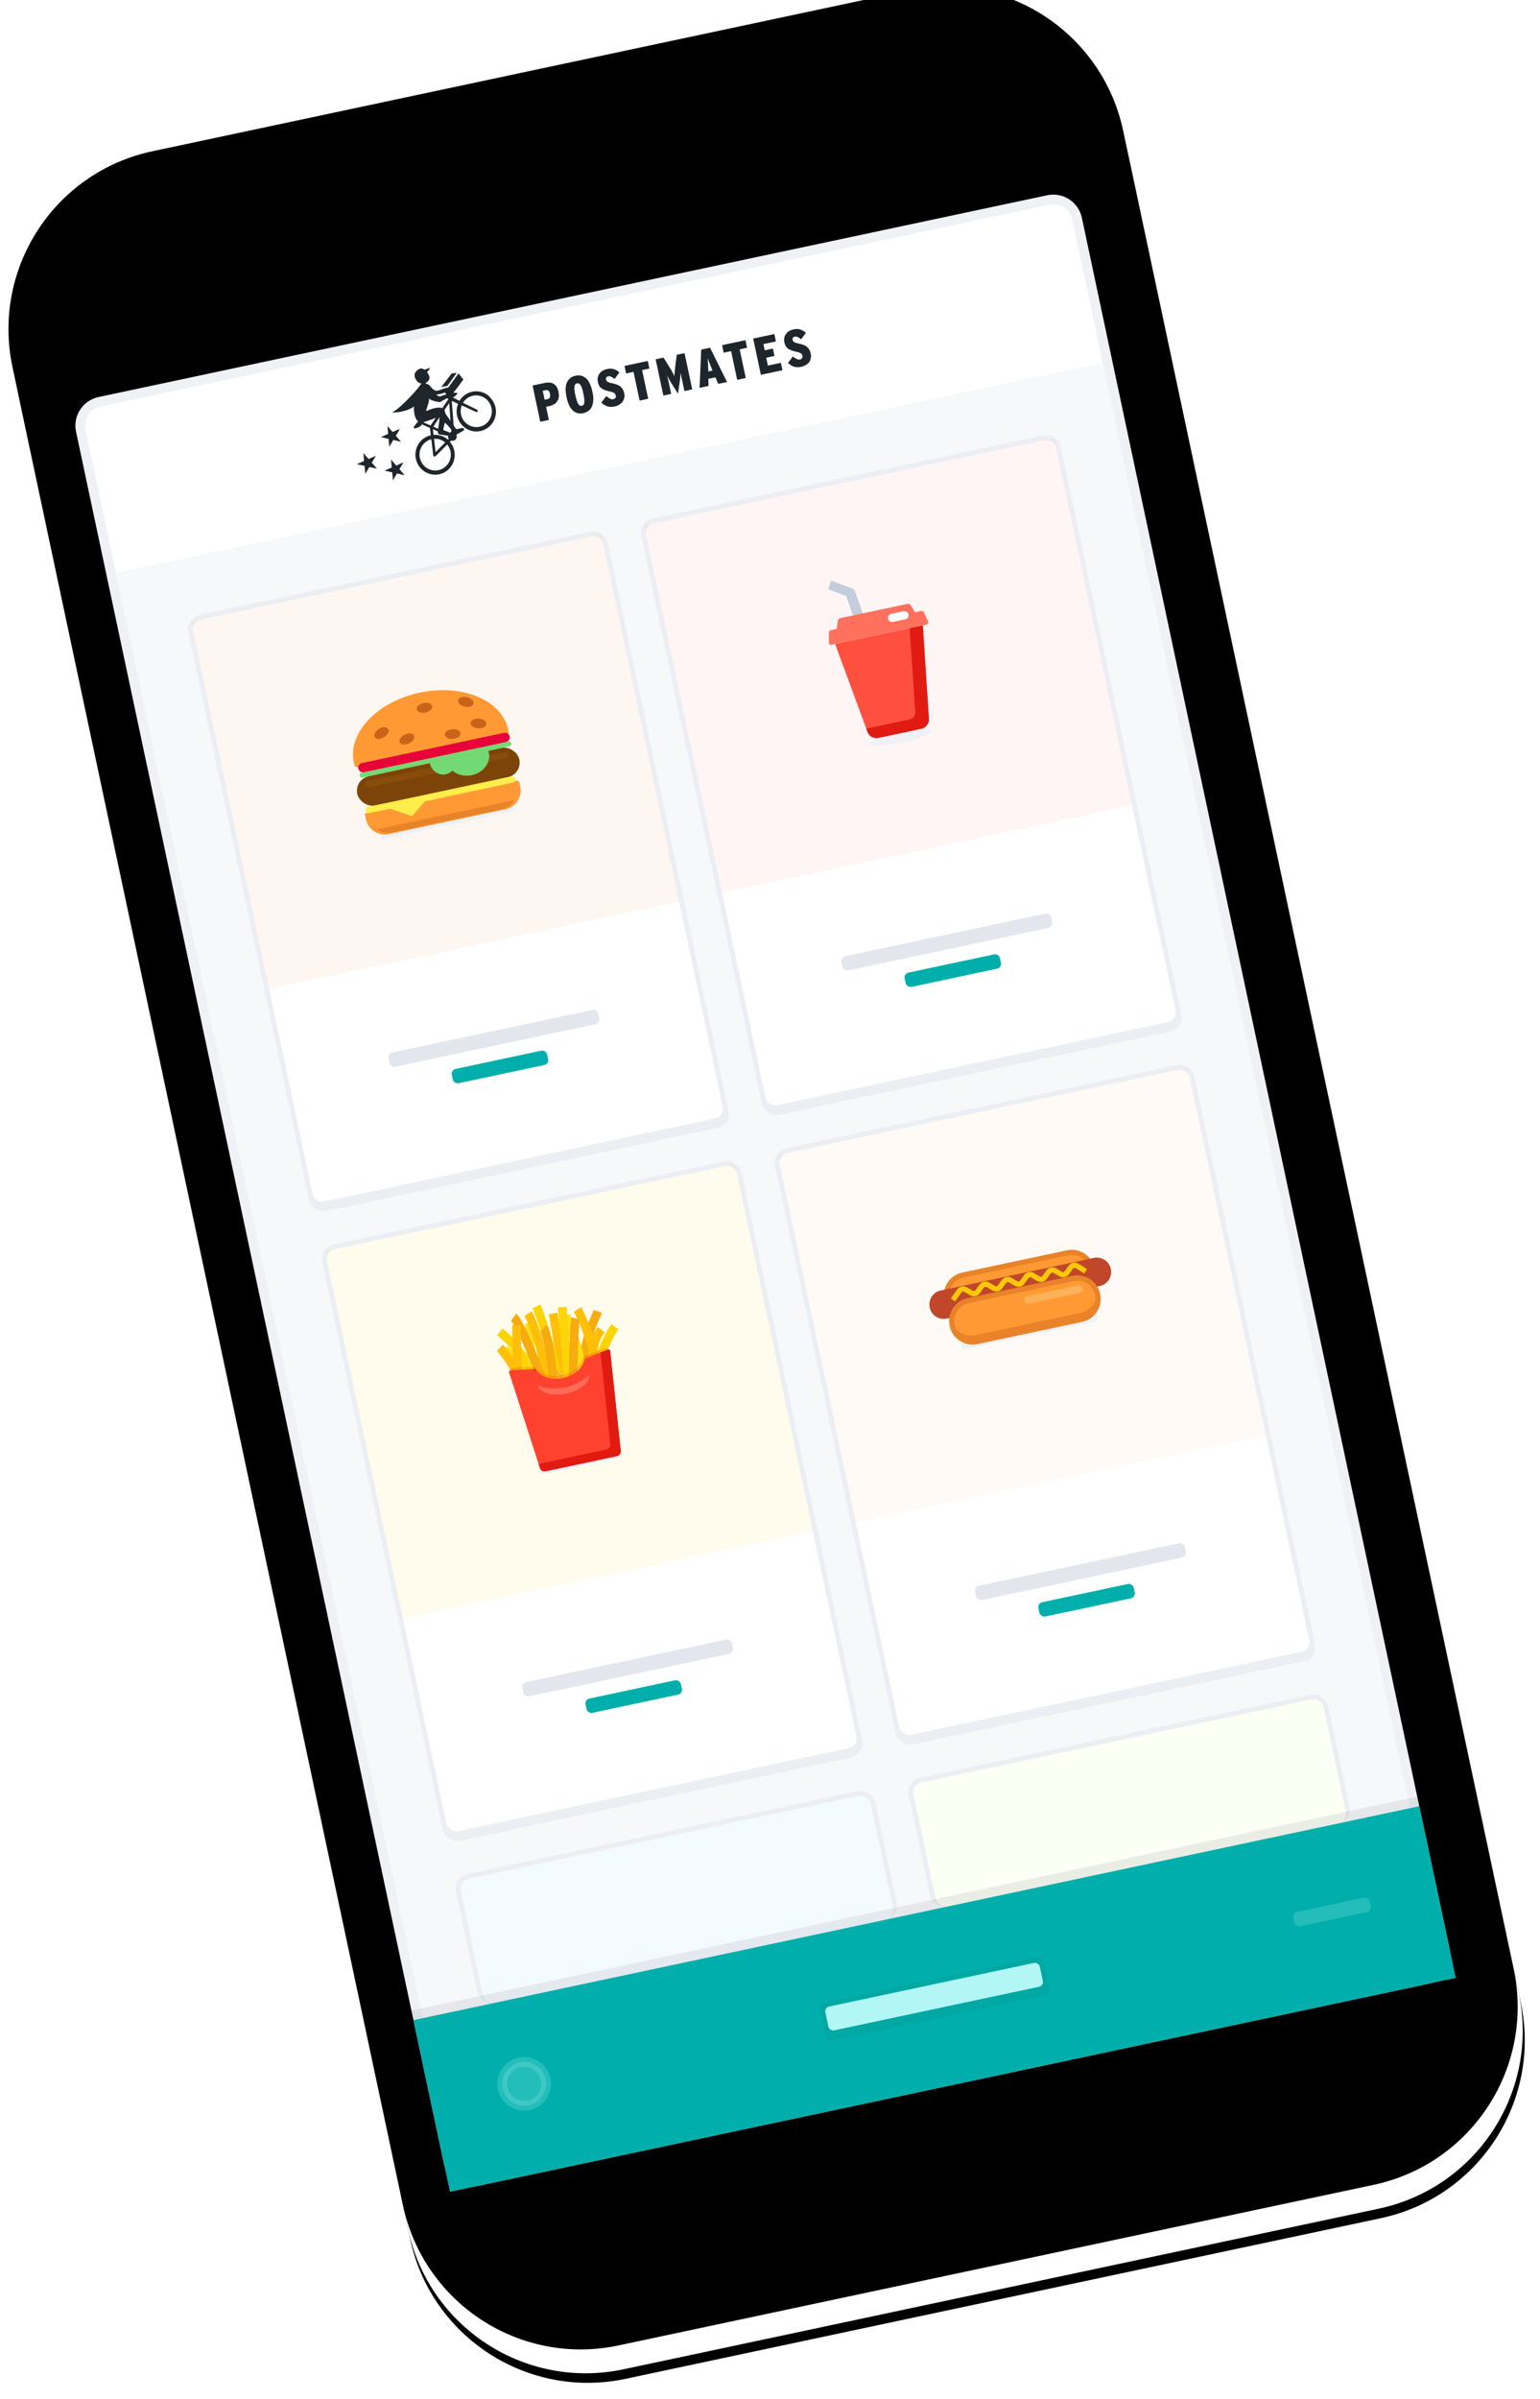 <?xml version="1.0" encoding="UTF-8"?>
<svg width="316px" height="492px" viewBox="0 0 316 492" version="1.1" xmlns="http://www.w3.org/2000/svg" xmlns:xlink="http://www.w3.org/1999/xlink">
    <!-- Generator: Sketch 52.2 (67145) - http://www.bohemiancoding.com/sketch -->
    <title>postmates/Post Mates Device</title>
    <desc>Created with Sketch.</desc>
    <defs>
        <path d="M-1.04904974e-12,37.303 C-1.04904974e-12,16.701 16.698,-2.27373675e-13 37.29,-2.27373675e-13 L195.71,-2.27373675e-13 C216.305,-2.27373675e-13 233,16.695 233,37.303 L233,422.697 C233,443.299 216.302,460 195.71,460 L37.29,460 C16.695,460 -1.04904974e-12,443.305 -1.04904974e-12,422.697 L-1.04904974e-12,37.303 Z" id="path-1"></path>
        <filter x="-2.4%" y="-1.6%" width="104.7%" height="102.4%" filterUnits="objectBoundingBox" id="filter-2">
            <feOffset dx="0" dy="-2" in="SourceAlpha" result="shadowOffsetOuter1"></feOffset>
            <feGaussianBlur stdDeviation="1.5" in="shadowOffsetOuter1" result="shadowBlurOuter1"></feGaussianBlur>
            <feColorMatrix values="0 0 0 0 0.799   0 0 0 0 0.805   0 0 0 0 0.833  0 0 0 1 0" type="matrix" in="shadowBlurOuter1"></feColorMatrix>
        </filter>
        <filter x="-3.6%" y="-2.3%" width="107.3%" height="103.7%" filterUnits="objectBoundingBox" id="filter-3">
            <feGaussianBlur stdDeviation="3" in="SourceAlpha" result="shadowBlurInner1"></feGaussianBlur>
            <feOffset dx="0" dy="5" in="shadowBlurInner1" result="shadowOffsetInner1"></feOffset>
            <feComposite in="shadowOffsetInner1" in2="SourceAlpha" operator="arithmetic" k2="-1" k3="1" result="shadowInnerInner1"></feComposite>
            <feColorMatrix values="0 0 0 0 0.9   0 0 0 0 0.9   0 0 0 0 0.9  0 0 0 1 0" type="matrix" in="shadowInnerInner1"></feColorMatrix>
        </filter>
    </defs>
    <g id="HomePage" stroke="none" stroke-width="1" fill="none" fill-rule="evenodd">
        <g id="Desktop-HD" transform="translate(-850, -744)">
            <g id="Group-4" transform="translate(-337, -136)">
                <g id="Post-Mates-Device" transform="translate(1344.618, 1124.412) rotate(-12) translate(-1344.618, -1124.412) translate(1228.118, 894.412)">
                    <g id="Horizontal-Device-1-Copy" transform="translate(-0, -0)">
                        <g id="Rectangle-8" transform="translate(116.5, 230) rotate(-180) translate(-116.5, -230) ">
                            <use fill="black" fill-opacity="1" filter="url(#filter-2)" xlink:href="#path-1"></use>
                            <use fill="#FFFFFF" fill-rule="evenodd" xlink:href="#path-1"></use>
                            <use fill="black" fill-opacity="1" filter="url(#filter-3)" xlink:href="#path-1"></use>
                        </g>
                    </g>
                    <g id="postmates" transform="translate(10, 43)">
                        <g id="Group">
                            <path d="M1,4.991 C1,2.234 3.241,-1.25055521e-12 5.999,-1.25055521e-12 L205.001,-1.25055521e-12 C207.762,-1.25055521e-12 210,2.238 210,4.991 L210,368.009 C210,370.766 207.759,373 205.001,373 L5.999,373 C3.238,373 1,370.762 1,368.009 L1,4.991 Z" id="Rectangle-path" stroke="#EFF1F5" stroke-width="2" fill="#FFFFFF"></path>
                            <polygon id="Shape" fill="#F7F8FA" points="2 35 209 35 209 338 2 338"></polygon>
                            <g transform="translate(54, 7)" fill="#1E252B" id="Shape">
                                <path d="M44.34,11.7 C44.24,12 44.04,12.27 43.82,12.48 C43.6,12.68 43.32,12.82 43.04,12.91 C42.71,13.01 42.38,13.05 42.04,13.05 L41.4,13.05 L41.4,15.81 L39.6,15.81 L39.6,8.21 L42.17,8.21 C42.49,8.21 42.8,8.25 43.11,8.33 C43.39,8.41 43.64,8.55 43.86,8.73 C44.08,8.93 44.24,9.18 44.36,9.45 C44.48,9.81 44.54,10.19 44.53,10.57 C44.53,10.97 44.48,11.35 44.35,11.72 L44.34,11.7 Z M42.54,9.9 C42.41,9.74 42.21,9.67 42.01,9.7 L41.41,9.7 L41.41,11.58 L41.98,11.58 C42.2,11.6 42.4,11.52 42.55,11.36 C42.69,11.14 42.75,10.89 42.73,10.63 C42.76,10.37 42.7,10.11 42.56,9.89 L42.54,9.9 Z M51.14,13.73 C51.04,14.17 50.87,14.59 50.61,14.96 C50.41,15.26 50.11,15.51 49.76,15.66 C49.4,15.83 49.01,15.91 48.62,15.91 C47.85,15.96 47.1,15.61 46.64,14.97 C46.16,14.34 45.92,13.35 45.92,12.01 C45.92,10.67 46.16,9.68 46.64,9.04 C47.1,8.41 47.84,8.04 48.64,8.08 C49.42,8.05 50.17,8.41 50.64,9.04 C51.11,9.68 51.34,10.66 51.34,11.99 C51.36,12.59 51.3,13.17 51.17,13.74 L51.14,13.73 Z M49.42,10.88 C49.39,10.63 49.32,10.38 49.25,10.16 C49.2,10.01 49.11,9.88 48.98,9.78 C48.88,9.7 48.75,9.66 48.62,9.66 C48.49,9.66 48.36,9.7 48.25,9.76 C48.13,9.86 48.05,10 47.99,10.16 C47.89,10.38 47.84,10.62 47.82,10.86 C47.78,11.24 47.77,11.63 47.77,12.01 C47.77,12.41 47.79,12.78 47.83,13.16 C47.85,13.41 47.91,13.66 47.99,13.88 C48.04,14.03 48.13,14.16 48.25,14.26 C48.35,14.34 48.48,14.38 48.61,14.38 C48.74,14.38 48.86,14.34 48.97,14.28 C49.09,14.18 49.19,14.04 49.23,13.88 C49.31,13.66 49.37,13.42 49.39,13.18 C49.43,12.8 49.45,12.41 49.45,12.03 C49.45,11.63 49.45,11.26 49.41,10.87 L49.41,10.89 L49.42,10.88 Z M57.44,14.63 C57.32,14.91 57.14,15.15 56.92,15.35 C56.69,15.53 56.42,15.67 56.15,15.75 C55.83,15.87 55.5,15.92 55.17,15.92 C54.9,15.92 54.63,15.89 54.37,15.82 C54.14,15.78 53.92,15.69 53.71,15.57 C53.51,15.45 53.33,15.31 53.17,15.15 C52.99,14.98 52.83,14.79 52.67,14.6 L53.92,13.48 C54.12,13.73 54.36,13.96 54.62,14.18 C54.79,14.31 55,14.38 55.22,14.4 C55.38,14.4 55.55,14.35 55.68,14.25 C55.81,14.15 55.88,13.97 55.86,13.79 C55.86,13.69 55.86,13.59 55.83,13.49 C55.81,13.39 55.77,13.31 55.7,13.24 C55.62,13.14 55.52,13.04 55.4,12.99 C55.25,12.89 55.08,12.79 54.9,12.72 C54.57,12.58 54.25,12.42 53.94,12.22 C53.71,12.08 53.5,11.92 53.31,11.7 C53.15,11.53 53.03,11.32 52.96,11.1 C52.88,10.83 52.84,10.57 52.86,10.3 C52.86,10 52.9,9.7 53.01,9.43 C53.11,9.16 53.27,8.93 53.48,8.73 C53.68,8.53 53.95,8.36 54.22,8.26 C54.54,8.14 54.87,8.08 55.22,8.09 C55.46,8.07 55.72,8.09 55.98,8.15 C56.2,8.2 56.4,8.28 56.6,8.39 C56.78,8.49 56.96,8.62 57.12,8.76 C57.29,8.92 57.45,9.09 57.59,9.26 L56.33,10.4 L55.99,10.02 L55.72,9.77 L55.44,9.63 C55.34,9.6 55.24,9.59 55.14,9.59 C54.98,9.57 54.84,9.63 54.74,9.75 C54.64,9.85 54.59,9.99 54.59,10.12 C54.59,10.22 54.61,10.32 54.64,10.4 C54.67,10.5 54.72,10.57 54.79,10.64 C54.87,10.74 54.97,10.8 55.09,10.86 C55.23,10.96 55.39,11.03 55.56,11.1 C55.89,11.24 56.22,11.4 56.53,11.6 C56.78,11.76 57,11.94 57.18,12.16 C57.34,12.36 57.46,12.59 57.54,12.83 C57.64,13.1 57.67,13.39 57.66,13.67 C57.66,14 57.6,14.33 57.48,14.63 L57.44,14.63 Z M62.24,9.78 L62.24,15.8 L60.44,15.8 L60.44,9.78 L58.89,9.78 L58.89,8.2 L63.77,8.2 L63.77,9.78 L62.23,9.78 L62.24,9.78 Z M69.84,15.8 L69.84,12.95 C69.84,12.59 69.84,12.23 69.86,11.91 L69.72,12.43 L69.54,13.01 L69.34,13.61 L69.14,14.15 L68.44,16.05 L67.74,14.15 L67.54,13.61 L67.34,13.01 L67.16,12.43 L67.01,11.93 C67.04,12.25 67.05,12.59 67.06,12.96 L67.06,15.8 L65.42,15.8 L65.42,8.2 L67.08,8.2 L67.75,10.07 C67.92,10.52 68.05,10.97 68.2,11.37 C68.3,11.71 68.4,12.05 68.47,12.4 C68.52,12.13 68.62,11.8 68.75,11.38 L69.19,10.05 L69.85,8.2 L71.48,8.2 L71.48,15.8 L69.85,15.8 L69.84,15.8 Z M76.94,15.8 L76.64,14.37 L75.16,14.37 L74.89,15.8 L73.02,15.8 L74.98,8.2 L76.83,8.2 L78.78,15.8 L76.92,15.8 L76.94,15.8 Z M76.31,12.66 L76.08,11.29 C76,10.87 75.94,10.49 75.91,10.14 L75.75,11.28 L75.51,12.65 L75.46,12.89 L76.36,12.89 L76.32,12.65 L76.31,12.66 Z M82.71,9.78 L82.71,15.8 L80.91,15.8 L80.91,9.78 L79.36,9.78 L79.36,8.2 L84.26,8.2 L84.26,9.78 L82.71,9.78 L82.71,9.78 Z M85.88,15.8 L85.88,8.2 L90.32,8.2 L90.32,9.75 L87.69,9.75 L87.69,11.05 L89.41,11.05 L89.41,12.6 L87.68,12.6 L87.68,14.25 L90.4,14.25 L90.4,15.8 L85.87,15.8 L85.88,15.8 Z M96.58,14.63 C96.48,14.91 96.3,15.15 96.08,15.35 C95.85,15.53 95.58,15.67 95.3,15.75 C94.97,15.87 94.64,15.92 94.3,15.92 C94.04,15.92 93.77,15.89 93.5,15.82 C93.28,15.78 93.06,15.69 92.85,15.57 C92.65,15.45 92.47,15.31 92.31,15.15 C92.14,14.98 91.98,14.79 91.83,14.6 L93.06,13.48 C93.26,13.73 93.5,13.96 93.76,14.18 C93.93,14.31 94.14,14.38 94.36,14.4 C94.52,14.4 94.69,14.35 94.82,14.25 C94.96,14.15 95.02,13.97 95.02,13.79 C95.02,13.69 95.02,13.59 94.98,13.49 C94.96,13.39 94.91,13.31 94.85,13.24 C94.75,13.14 94.67,13.04 94.55,12.99 C94.39,12.89 94.22,12.79 94.05,12.72 C93.71,12.58 93.39,12.42 93.08,12.22 C92.84,12.08 92.63,11.92 92.44,11.7 C92.28,11.53 92.16,11.32 92.09,11.1 C92.01,10.83 91.97,10.57 91.99,10.3 C91.97,10 92.03,9.7 92.14,9.43 C92.24,9.16 92.4,8.93 92.61,8.73 C92.81,8.53 93.06,8.36 93.34,8.26 C93.64,8.14 93.98,8.08 94.32,8.09 C94.59,8.07 94.85,8.09 95.1,8.15 C95.32,8.2 95.53,8.28 95.72,8.39 C95.9,8.49 96.08,8.62 96.22,8.77 C96.4,8.93 96.56,9.1 96.72,9.27 L95.46,10.4 L95.12,10.02 C95.04,9.92 94.95,9.84 94.85,9.77 C94.77,9.71 94.68,9.67 94.59,9.63 C94.49,9.6 94.39,9.59 94.29,9.59 C94.12,9.57 93.99,9.63 93.89,9.75 C93.79,9.85 93.73,9.99 93.74,10.12 C93.74,10.22 93.74,10.32 93.78,10.4 C93.81,10.5 93.86,10.57 93.93,10.64 C94.03,10.74 94.13,10.8 94.23,10.86 C94.39,10.96 94.55,11.03 94.71,11.1 C95.05,11.24 95.37,11.4 95.68,11.6 C95.92,11.76 96.14,11.94 96.32,12.16 C96.47,12.36 96.6,12.59 96.67,12.83 C96.75,13.1 96.79,13.39 96.77,13.67 C96.79,14 96.73,14.33 96.6,14.63 L96.58,14.63 Z M30.48,8.58 C29.56,7.28 27.98,6.64 26.41,6.96 C25.61,7.12 24.85,7.54 24.28,8.16 L23.1,7.23 C23.43,7.1 24.5,6.67 24.05,6.43 C23.85,6.36 23.61,6.33 23.38,6.31 L24.21,5.59 L24.41,5.43 L25.96,4.05 L25.24,2.62 L22.84,4.8 L22.62,5 C22.22,5 21.8,5 21.38,5.06 C20.98,5.16 20.58,5.2 20.18,5.18 C19.4,5.03 19.21,4.18 18.85,3.68 C18.65,3.41 18.25,3.38 18.21,3.14 C18.31,3.12 18.41,3.09 18.51,3.04 C18.81,2.92 19.07,2.69 19.21,2.38 C19.35,2.05 19.21,1.5 18.97,1.04 C19.15,0.91 19.81,0.38 19.79,0.29 C19.39,0.31 18.99,0.36 18.59,0.44 C18.56,0.39 18.51,0.34 18.46,0.3 C18.18,0.1 17.94,-0.13 17.26,0.16 C16.13,0.64 16.19,1.56 16.56,2.36 C16.73,2.7 17.03,2.96 17.38,3.06 L17.33,3.16 L17.36,3.09 C15.56,4.75 11.34,7.53 10.23,7.59 C11.15,7.95 13.8,7.99 14.9,7.33 C14.58,8.63 14.56,9.89 15.1,10.53 C14.74,10.78 14.4,11.07 14.06,11.37 C13.9,11.53 13.96,11.61 14.09,11.79 C14.09,11.79 15.15,11.81 15.47,11.49 C15.57,11.42 15.63,11.34 15.7,11.27 L17.2,12.33 L17.05,13.85 C15.55,13.85 14.17,14.72 13.49,16.09 C12.79,17.45 12.93,19.09 13.81,20.33 C14.74,21.63 16.33,22.26 17.88,21.95 C18.43,21.85 18.98,21.6 19.43,21.25 C21.08,20.05 21.59,17.79 20.61,15.98 L20.91,15.78 C21.21,15.96 21.59,15.94 21.87,15.73 C22.15,15.53 22.27,15.16 22.21,14.81 L23.51,14.41 C23.99,14.28 24.07,14.11 23.95,13.89 C23.79,13.55 22.55,13.85 22.39,13.66 L22.05,12.86 L22.73,7.84 L23.87,8.71 C22.71,10.41 23,12.74 24.54,14.11 C26.08,15.47 28.39,15.45 29.9,14.05 C31.42,12.65 31.66,10.35 30.46,8.65 L30.44,8.63 L30.48,8.58 Z M19.98,5.95 C20.55,5.99 21.14,5.95 21.72,5.87 L21.92,6.31 C21.49,6.34 21.05,6.39 20.66,6.46 C20.36,6.51 19.54,5.69 19.96,5.96 L19.98,5.95 Z M16.08,10.9 C16.2,10.9 16.33,10.9 16.45,10.87 C17.55,10.77 18.29,10.64 18.79,10.57 L17.42,11.87 L16.06,10.9 L16.08,10.9 Z M19.58,10.6 C19.28,11.63 19,12.35 18.8,12.86 L17.92,12.22 L19.58,10.6 L19.58,10.6 Z M17.55,14.7 C18.38,14.8 19.12,15.25 19.63,15.9 L17.29,17.43 L17.54,14.69 L17.55,14.7 Z M18.97,20.56 C18.6,20.83 18.17,21.02 17.73,21.11 C16.25,21.41 14.76,20.63 14.16,19.21 C13.56,17.81 14,16.18 15.22,15.28 C15.72,14.91 16.35,14.68 16.98,14.68 L16.68,17.98 C16.68,18.08 16.72,18.18 16.81,18.25 C16.88,18.29 16.96,18.3 17.03,18.28 C17.06,18.28 17.1,18.26 17.13,18.24 L19.95,16.4 C20.7,17.83 20.28,19.6 18.98,20.56 L18.97,20.56 Z M20.32,15.46 C19.66,14.59 18.7,14.02 17.62,13.88 L17.74,12.71 L18.64,13.37 C18.54,13.74 18.59,13.94 18.89,14.07 L20.49,14.67 C20.41,14.89 20.42,15.12 20.51,15.33 L20.31,15.47 L20.32,15.46 Z M21.32,14.04 C21.19,14.04 21.06,14.08 20.94,14.14 C20.84,14.04 20.71,13.94 20.57,13.84 C20.42,13.76 19.77,13.36 19.79,13.27 C19.96,12.81 20.17,12.37 20.41,11.92 C20.79,12.42 21.11,12.97 21.39,13.55 L21.32,14.05 L21.32,14.04 Z M21.62,11.8 L20.9,10.1 C20.93,9.86 20.9,9.6 20.85,9.38 L22.12,8.16 L21.62,11.8 L21.62,11.8 Z M20.52,8.9 C19.72,8.35 18.15,8.62 17.12,8.8 C17.47,8.05 18.09,7.27 18.3,6.37 C18.4,6.94 20.27,7.59 20.27,7.59 C20.8,7.45 21.33,7.29 21.84,7.09 L21.87,7.12 L22.15,7.32 L20.51,8.9 L20.52,8.9 Z M29.09,13.6 C28.71,13.88 28.29,14.07 27.83,14.16 C26.56,14.42 25.26,13.86 24.53,12.76 C23.81,11.68 23.83,10.26 24.53,9.16 L27.13,11.1 C27.25,11.2 27.4,11.16 27.48,11.05 C27.56,10.95 27.53,10.79 27.43,10.7 L24.89,8.7 C25.35,8.22 25.92,7.9 26.56,7.77 C28.04,7.47 29.53,8.27 30.13,9.67 C30.73,11.07 30.29,12.71 29.06,13.61 L29.08,13.61 L29.09,13.6 Z M9.52,11.56 L8.74,10.14 L8.54,11.76 L6.97,12.08 L8.43,12.78 L8.23,14.38 L9.33,13.18 L10.79,13.88 L10.02,12.45 L11.12,11.25 L9.52,11.55 L9.52,11.56 Z M8.82,18.44 L8.02,17.01 L7.85,18.64 L6.27,18.96 L7.73,19.64 L7.53,21.26 L8.63,20.06 L10.09,20.74 L9.31,19.31 L10.39,18.11 L8.81,18.45 L8.82,18.44 Z M3.54,15.97 L2.76,14.54 L2.56,16.16 L0.99,16.49 L2.45,17.16 L2.27,18.78 L3.37,17.58 L4.82,18.25 L4.04,16.83 L5.14,15.63 L3.54,15.95 L3.54,15.97 Z M21.2,4.64 C21.42,4.64 21.93,4.61 22.5,4.64 L24.92,2.44 L23.87,2.34 L21.19,4.64 L21.2,4.64 Z"></path>
                            </g>
                            <path d="M14,49.997 C14,48.342 15.347,47 17.004,47 L98.996,47 C100.655,47 102,48.34 102,49.997 L102,169.003 C102,170.658 100.653,172 98.996,172 L17.004,172 C15.345,172 14,170.66 14,169.003 L14,49.997 Z" id="Rectangle-path" fill="#EBEEF3"></path>
                            <path d="M15,49.991 C15,48.891 15.893,48 16.999,48 L99.001,48 C100.105,48 101,48.895 101,49.991 L101,168.009 C101,169.109 100.107,170 99.001,170 L16.999,170 C15.895,170 15,169.105 15,168.009 L15,49.991 Z" id="Rectangle-path" fill="#FFFFFF"></path>
                            <path d="M109,49.997 C109,48.342 110.347,47 112.004,47 L193.996,47 C195.655,47 197,48.34 197,49.997 L197,169.003 C197,170.658 195.653,172 193.996,172 L112.004,172 C110.345,172 109,170.66 109,169.003 L109,49.997 Z" id="Rectangle-path" fill="#EBEEF3"></path>
                            <path d="M110,49.991 C110,48.891 110.893,48 111.999,48 L194.001,48 C195.105,48 196,48.895 196,49.991 L196,168.009 C196,169.109 195.107,170 194.001,170 L111.999,170 C110.895,170 110,169.105 110,168.009 L110,49.991 Z" id="Rectangle-path" fill="#FFFFFF"></path>
                            <rect id="Rectangle-path" fill="#EBEEF3" x="14" y="179" width="88" height="125" rx="3"></rect>
                            <rect id="Rectangle-path" fill="#EBEEF3" x="109" y="179" width="88" height="125" rx="3"></rect>
                            <rect id="Rectangle-path" fill="#FFFFFF" x="15" y="180" width="86" height="122" rx="2"></rect>
                            <rect id="Rectangle-path" fill="#FFFFFF" x="110" y="180" width="86" height="122" rx="2"></rect>
                            <rect id="Rectangle-path" fill="#EBEEF3" x="14" y="311" width="88" height="27" rx="3"></rect>
                            <rect id="Rectangle-path" fill="#EBEEF3" x="109" y="311" width="88" height="27" rx="3"></rect>
                            <rect id="Rectangle-path" fill="#F4FBFF" x="15" y="312" width="86" height="26" rx="2"></rect>
                            <rect id="Rectangle-path" fill="#FCFFF3" x="110" y="312" width="86" height="26" rx="2"></rect>
                            <polygon id="Shape" fill="#E78A2E" opacity="0.07" points="15 48 101 48 101 125 15 125"></polygon>
                            <polygon id="Shape" fill="#00AFAB" points="-7.95807864e-13 338 211 338 211 374 -7.95807864e-13 374"></polygon>
                            <g transform="translate(41, 72)">
                                <path d="M3.18,27.06 C3.38,26.78 3.85,26.56 4.2,26.56 L29.8,26.56 C30.15,26.56 30.6,26.78 30.82,27.06 L31.02,27.34 C31.24,27.62 31.12,27.84 30.75,27.84 L3.25,27.84 C2.88,27.84 2.75,27.62 2.97,27.34 L3.17,27.06 L3.18,27.06 Z" id="Shape" fill="#EFF1F5"></path>
                                <path d="M33.03,22 L33.03,23.07 C33.03,25.27 31.29,27.04 29.13,27.04 L4.54,27.04 C2.4,27.04 0.66,25.26 0.66,23.07 L0.66,22 C5.52,20.35 11.02,19.43 16.86,19.43 C22.68,19.43 28.18,20.35 33.04,21.99 L33.03,22 Z M32.98,12.02 C33.01,11.74 33.03,11.46 33.03,11.17 C33.03,5 25.78,0 16.83,0 C7.9,0 0.66,5 0.66,11.17 C0.66,11.47 0.66,11.74 0.7,12.02 C4.5,14.57 10.3,16.19 16.84,16.19 C23.36,16.19 29.18,14.56 32.98,12.01 L32.98,12.02 Z" id="Shape" fill="#FF9934"></path>
                                <path d="M1.3,12.63 C1.3,12.094 1.725,11.66 2.267,11.66 L32.063,11.66 C32.597,11.66 33.03,12.091 33.03,12.63 L33.03,12.63 C33.03,13.166 32.605,13.6 32.063,13.6 L2.267,13.6 C1.733,13.6 1.3,13.169 1.3,12.63 L1.3,12.63 Z" id="Rectangle-path" fill="#E8023A"></path>
                                <rect id="Rectangle-path" fill="#7C4409" x="-1.13686838e-13" y="14.57" width="34" height="6.15" rx="3.075"></rect>
                                <path d="M1.94,16.19 C1.94,15.831 2.238,15.54 2.597,15.54 L31.393,15.54 C31.756,15.54 32.05,15.829 32.05,16.19 L32.05,16.19 C32.05,16.549 31.752,16.84 31.393,16.84 L2.597,16.84 C2.234,16.84 1.94,16.551 1.94,16.19 L1.94,16.19 Z" id="Rectangle-path" fill="#884D0B"></path>
                                <path d="M13.28,22.02 L31.72,22.02 C32.09,22.02 32.38,21.72 32.38,21.37 C32.38,21.01 32.08,20.72 31.72,20.72 L1.62,20.72 C1.26,20.72 0.97,21.02 0.97,21.37 C0.97,21.73 1.27,22.02 1.63,22.02 L6,22.02 L10.04,24.45 L13.28,22.02 L13.28,22.02 Z" id="Shape" fill="#FFEE49"></path>
                                <path d="M1.3,13.92 C1.3,13.74 1.44,13.6 1.62,13.6 L32.7,13.6 C32.88,13.6 33.03,13.74 33.03,13.92 L33.03,14.25 C33.03,14.43 32.88,14.57 32.7,14.57 L1.62,14.57 C1.44,14.57 1.3,14.43 1.3,14.25 L1.3,13.92 L1.3,13.92 Z M15.87,14.57 C15.87,16.17 17.1,17.49 18.62,17.49 C19.16,17.49 19.67,17.31 20.09,17.02 C20.86,18.07 22.23,18.77 23.79,18.77 C26.19,18.77 28.16,17.1 28.16,15.05 C28.16,14.88 28.16,14.72 28.12,14.55 L15.87,14.55 L15.87,14.57 Z" id="Shape" fill="#73D974"></path>
                                <ellipse id="Oval" fill="#C86419" transform="translate(7.451, 6.479) rotate(-20) translate(-7.451, -6.479) " cx="7.451" cy="6.479" rx="1.62" ry="1"></ellipse>
                                <ellipse id="Oval" fill="#C86419" transform="translate(12.299, 8.741) rotate(-14) translate(-12.299, -8.741) " cx="12.299" cy="8.741" rx="1.62" ry="1"></ellipse>
                                <ellipse id="Oval" fill="#C86419" cx="17.16" cy="3.24" rx="1.62" ry="1"></ellipse>
                                <ellipse id="Oval" fill="#C86419" transform="translate(21.7, 9.711) rotate(7) translate(-21.7, -9.711) " cx="21.7" cy="9.711" rx="1.62" ry="1"></ellipse>
                                <ellipse id="Oval" fill="#C86419" transform="translate(25.71, 3.822) rotate(23) translate(-25.71, -3.822) " cx="25.71" cy="3.822" rx="1.62" ry="1"></ellipse>
                                <ellipse id="Oval" fill="#C86419" transform="translate(27.319, 8.679) rotate(15) translate(-27.319, -8.679) " cx="27.319" cy="8.679" rx="1.62" ry="1"></ellipse>
                                <path d="M31.3,25.58 C30.57,26.38 29.5,26.88 28.33,26.88 L5.33,26.88 C4.17,26.88 3.13,26.38 2.38,25.58 L31.3,25.58 L31.3,25.58 Z" id="Shape" fill="#E98329"></path>
                            </g>
                            <rect id="Rectangle-path" fill="#E3E7ED" x="36" y="143" width="44" height="3" rx="1"></rect>
                            <rect id="Rectangle-path" fill="#00AFAB" x="48" y="149" width="20" height="3" rx="1"></rect>
                            <polygon id="Shape" fill="#FCD305" opacity="0.07" points="15 180 101 180 101 257 15 257"></polygon>
                            <rect id="Rectangle-path" fill="#E3E7ED" x="36" y="275" width="44" height="3" rx="1"></rect>
                            <rect id="Rectangle-path" fill="#00AFAB" x="48" y="281" width="20" height="3" rx="1"></rect>
                            <polygon id="Shape" fill="#FF2814" opacity="0.05" points="110 48 196 48 196 125 110 125"></polygon>
                            <rect id="Rectangle-path" fill="#E3E7ED" x="131" y="143" width="44" height="3" rx="1"></rect>
                            <rect id="Rectangle-path" fill="#00AFAB" x="143" y="149" width="20" height="3" rx="1"></rect>
                            <polygon id="Shape" fill="#FF9934" opacity="0.05" points="110 180 196 180 196 257 110 257"></polygon>
                            <rect id="Rectangle-path" fill="#E3E7ED" x="131" y="275" width="44" height="3" rx="1"></rect>
                            <rect id="Rectangle-path" fill="#00AFAB" x="143" y="281" width="20" height="3" rx="1"></rect>
                            <g transform="translate(142, 67)">
                                <ellipse id="Oval" fill="#EFF1F5" cx="10.5" cy="34.54" rx="6.44" ry="1"></ellipse>
                                <polyline id="Shape" fill="#C3CDDC" points="8.23 8.65 7.47 2.8 3.2 0.06 2.27 1.71 5.6 3.87 6.17 8.74"></polyline>
                                <path d="M1.3,12.96 L19.7,12.96 L16.93,32 C16.8,32.9 15.96,33.64 15.03,33.64 L5.96,33.64 C5.03,33.64 4.18,32.91 4.06,32 L1.3,12.96 L1.3,12.96 Z" id="Shape" fill="#FF4F3F"></path>
                                <path d="M16.96,12.96 L19.69,12.96 L16.93,32 C16.8,32.9 15.96,33.64 15.03,33.64 L5.96,33.64 C5.03,33.64 4.18,32.91 4.06,32 L3.94,31.27 L13.12,31.27 C13.77,31.27 14.38,30.74 14.48,30.09 L16.94,12.95 L16.96,12.96 Z" id="Shape" fill="#E11A12"></path>
                                <path d="M1.06,10 C0.81,10 0.56,10.2 0.5,10.46 L0.1,12.5 C0.04,12.75 0.2,12.96 0.48,12.96 L20.52,12.96 C20.79,12.96 20.96,12.76 20.92,12.5 L20.5,10.46 C20.45,10.21 20.2,10 19.94,10 L18.7,10 L18.15,8.44 C18.07,8.2 17.79,8 17.53,8 L3.43,8 C3.17,8 2.9,8.2 2.83,8.44 L2.3,10 L1.06,10 L1.06,10 Z" id="Shape" fill="#FF715D"></path>
                                <rect id="Rectangle-path" fill="#FFFFFF" x="13" y="9.32" width="4.3" height="1.68" rx="0.84"></rect>
                            </g>
                            <path d="M49.48,232.92 C49.56,232.78 49.76,232.66 49.92,232.66 L64.87,232.66 C65.04,232.66 65.24,232.79 65.32,232.92 L65.78,233.74 C65.86,233.88 65.8,234 65.63,234 L49.16,234 C49,234 48.94,233.88 49.01,233.74 L49.49,232.92 L49.48,232.92 Z" id="Shape" fill="#EFF1F5"></path>
                            <path d="M46.68,203.64 C47.43,204.6 51.96,210.17 51.66,216.7" id="Shape" stroke="#FDD405" stroke-width="1.78"></path>
                            <path d="M67.2,203.7 C65.55,206.38 62.53,208.76 59.9,222.2" id="Shape" stroke="#F6AC0F" stroke-width="1.78"></path>
                            <path d="M49.7,216.63 C49.7,213.21 49.77,210.99 46.9,207.35" id="Shape" stroke="#FFDE17" stroke-width="1.78"></path>
                            <path d="M58.15,202.23 C58.15,205.13 57.17,222.05 56.79,222.93" id="Shape" stroke="#FFBF09" stroke-width="1.78"></path>
                            <path d="M55.13,200.07 C55.51,201.63 56.87,213.21 55.89,219.15" id="Shape" stroke="#FDD405" stroke-width="1.78"></path>
                            <path d="M60.57,203.27 C61.47,205.72 62.07,215.89 61.62,218.57" id="Shape" stroke="#FFDE17" stroke-width="1.78"></path>
                            <path d="M63.2,202.45 C63.8,204.01 65.92,214.18 63.96,220.49" id="Shape" stroke="#FFBF09" stroke-width="1.78"></path>
                            <path d="M70,207.5 C67.9,209.35 62.3,216.7 63.43,221.75" id="Shape" stroke="#FDD405" stroke-width="1.78"></path>
                            <path d="M53.02,203.34 C52.19,205.27 51.28,212.47 52.87,218.41" id="Shape" stroke="#FFDE17" stroke-width="1.78"></path>
                            <path d="M53.1,201.2 C54.08,203.56 54.98,214.7 52.94,219.08" id="Shape" stroke="#FFBF09" stroke-width="1.78"></path>
                            <path d="M55.43,212.47 C56.57,214.25 59.06,218.11 57.25,222.05" id="Shape" stroke="#F3AE3D" stroke-width="0.5"></path>
                            <path d="M60.26,201.34 C59.96,203.49 57.76,221.84 57.76,221.84" id="Shape" stroke="#FDD405" stroke-width="1.78"></path>
                            <path d="M62.45,204.16 C61.85,205.42 57.92,221.16 58.15,223.98 M50.08,201.26 C51.06,202.38 53.55,215.36 53.55,220.04" id="Shape" stroke="#F6AC0F" stroke-width="1.78"></path>
                            <path d="M50.38,203.04 C49.85,204.68 48.48,211.66 48.48,216.84 M46,206.83 C47.2,208.53 48.57,213.66 50.75,217.23 M67.13,207.5 C65.77,208.7 64.73,210.1 63.21,215.44" id="Shape" stroke="#FFBF09" stroke-width="1.78"></path>
                            <path d="M55.56,204.75 C56.39,205.79 55.74,219.08 53.16,223.31" id="Shape" stroke="#F6AC0F" stroke-width="1.78"></path>
                            <path d="M67.14,215.6 L67.54,211.73 C67.56,211.48 67.38,211.33 67.14,211.36 L62.34,212.14 C62.34,212.14 61.32,215 57.32,215 C53.32,215 52.3,212.14 52.3,212.14 L47.5,211.36 C47.26,211.32 47.08,211.48 47.1,211.73 L47.5,215.59 L67.14,215.59 L67.14,215.6 Z" id="Shape" fill-opacity="0.3" fill="#ED5900"></path>
                            <path d="M46.8,212.17 C46.77,211.92 46.96,211.77 47.2,211.8 L52.2,212.62 C52.2,212.62 53.25,215.59 57.4,215.59 C61.55,215.59 62.6,212.61 62.6,212.61 L67.6,211.79 C67.84,211.75 68.02,211.91 68,212.16 L65.87,232.66 C65.81,233.16 65.37,233.54 64.87,233.54 L49.92,233.54 C49.42,233.54 48.98,233.14 48.92,232.66 L46.8,212.16 L46.8,212.17 Z" id="Shape" fill="#FF4230"></path>
                            <path d="M51.66,212.53 L52.19,212.63 C52.19,212.63 52.24,212.79 52.39,213.03 C52.11,212.88 51.86,212.71 51.65,212.53 L51.66,212.53 Z M66.01,212.06 L67.61,211.8 C67.85,211.76 68.03,211.92 68.01,212.17 L65.88,232.67 C65.82,233.17 65.38,233.55 64.88,233.55 L49.92,233.55 C49.42,233.55 48.98,233.15 48.92,232.67 L48.82,231.77 L63.06,231.77 C63.56,231.77 64,231.37 64.06,230.89 L66,212.05 L66.01,212.06 Z" id="Shape" fill="#E11A12"></path>
                            <path d="M62.75,216.05 C62.68,217.61 60.31,218.85 57.4,218.85 C54.48,218.85 52.1,217.61 52.04,216.05 C53.38,216.97 55.28,217.55 57.4,217.55 C59.5,217.55 61.42,216.97 62.75,216.05 L62.75,216.05 Z" id="Shape" fill="#FF6B59"></path>
                            <g transform="translate(134, 212)">
                                <polygon id="Shape" fill="#EFF1F5" points="4.82 13.4 33.2 13.4 33.2 15 4.8 15"></polygon>
                                <path d="M3.75,4.285 C3.75,1.918 5.659,0 8.024,0 L29.986,0 C32.346,0 34.26,1.923 34.26,4.285 L34.26,4.285 C34.26,6.652 32.351,8.57 29.986,8.57 L8.024,8.57 C5.664,8.57 3.75,6.647 3.75,4.285 L3.75,4.285 Z" id="Rectangle-path" stroke="#E98329" stroke-width="1.07" fill="#FF9934"></path>
                                <path d="M-2.04636308e-12,5.085 C-2.04636308e-12,3.459 1.308,2.14 2.934,2.14 L35.066,2.14 C36.686,2.14 38,3.447 38,5.085 L38,5.085 C38,6.711 36.692,8.03 35.066,8.03 L2.934,8.03 C1.314,8.03 -2.04636308e-12,6.723 -2.04636308e-12,5.085 L-2.04636308e-12,5.085 Z" id="Rectangle-path" fill="#C0472A"></path>
                                <path d="M3.75,9.645 C3.75,7.278 5.659,5.36 8.024,5.36 L29.986,5.36 C32.346,5.36 34.26,7.283 34.26,9.645 L34.26,9.645 C34.26,12.012 32.351,13.93 29.986,13.93 L8.024,13.93 C5.664,13.93 3.75,12.007 3.75,9.645 L3.75,9.645 Z" id="Rectangle-path" stroke="#E98329" stroke-width="1.07" fill="#FF9934"></path>
                                <path d="M3.8,8.97 C3.76,9.19 3.75,9.41 3.75,9.64 C3.75,12 5.65,13.94 8.02,13.94 L29.98,13.94 C32.35,13.94 34.25,12.01 34.25,9.64 C34.25,9.42 34.25,9.19 34.2,8.97 C33.88,11.02 32.12,12.59 29.98,12.59 L8.02,12.59 C5.9,12.6 4.12,11 3.8,8.96 L3.8,8.97 Z" id="Shape" fill="#E98329"></path>
                                <path d="M4.98,4.56 L5.64,3.96 L6.64,3.03 C7.02,2.69 7.61,2.69 7.98,3.03 L8.98,3.95 C9.36,4.29 9.95,4.29 10.32,3.95 L11.32,3.03 C11.7,2.69 12.29,2.69 12.66,3.03 L13.66,3.95 C14.04,4.29 14.63,4.29 15,3.95 L16,3.03 C16.37,2.69 16.97,2.69 17.34,3.03 L18.34,3.95 C18.71,4.29 19.3,4.3 19.67,3.95 L20.7,3 C21.07,2.67 21.66,2.67 22.03,3 L23.03,3.94 C23.41,4.27 24,4.28 24.36,3.94 L25.36,3.02 C25.73,2.69 26.32,2.69 26.69,3.02 L27.69,3.95 C28.06,4.29 28.64,4.3 29.02,3.95 L30.02,3.02 C30.4,2.68 30.99,2.69 31.34,3.02 L32.84,4.47" id="Shape" stroke="#FBC809" stroke-width="1.07"></path>
                                <path d="M19.27,7.765 C19.27,7.32 19.625,6.96 20.078,6.96 L30.772,6.96 C31.218,6.96 31.58,7.317 31.58,7.765 L31.58,7.765 C31.58,8.21 31.225,8.57 30.772,8.57 L20.078,8.57 C19.632,8.57 19.27,8.213 19.27,7.765 L19.27,7.765 Z" id="Rectangle-path" fill="#FFB159"></path>
                            </g>
                            <polygon id="Shape" fill-opacity="0.08" fill="#19243D" points="-1.13686838e-12 336 211 336 211 338 -1.13686838e-12 338"></polygon>
                            <rect id="Rectangle-path" fill-opacity="0.12" fill="#007872" x="82" y="352" width="47" height="8" rx="1"></rect>
                            <rect id="Rectangle-path" fill="#B2F7F6" x="83" y="353" width="45" height="5" rx="1"></rect>
                            <circle id="Oval" stroke-opacity="0.2" stroke="#B2F7F6" stroke-width="2" fill-opacity="0.2" fill="#B2F7F6" cx="19.5" cy="355.5" r="4.5"></circle>
                            <rect id="Rectangle-path" fill="#24BDB9" x="181" y="354" width="16" height="3" rx="1"></rect>
                        </g>
                    </g>
                </g>
            </g>
        </g>
    </g>
</svg>